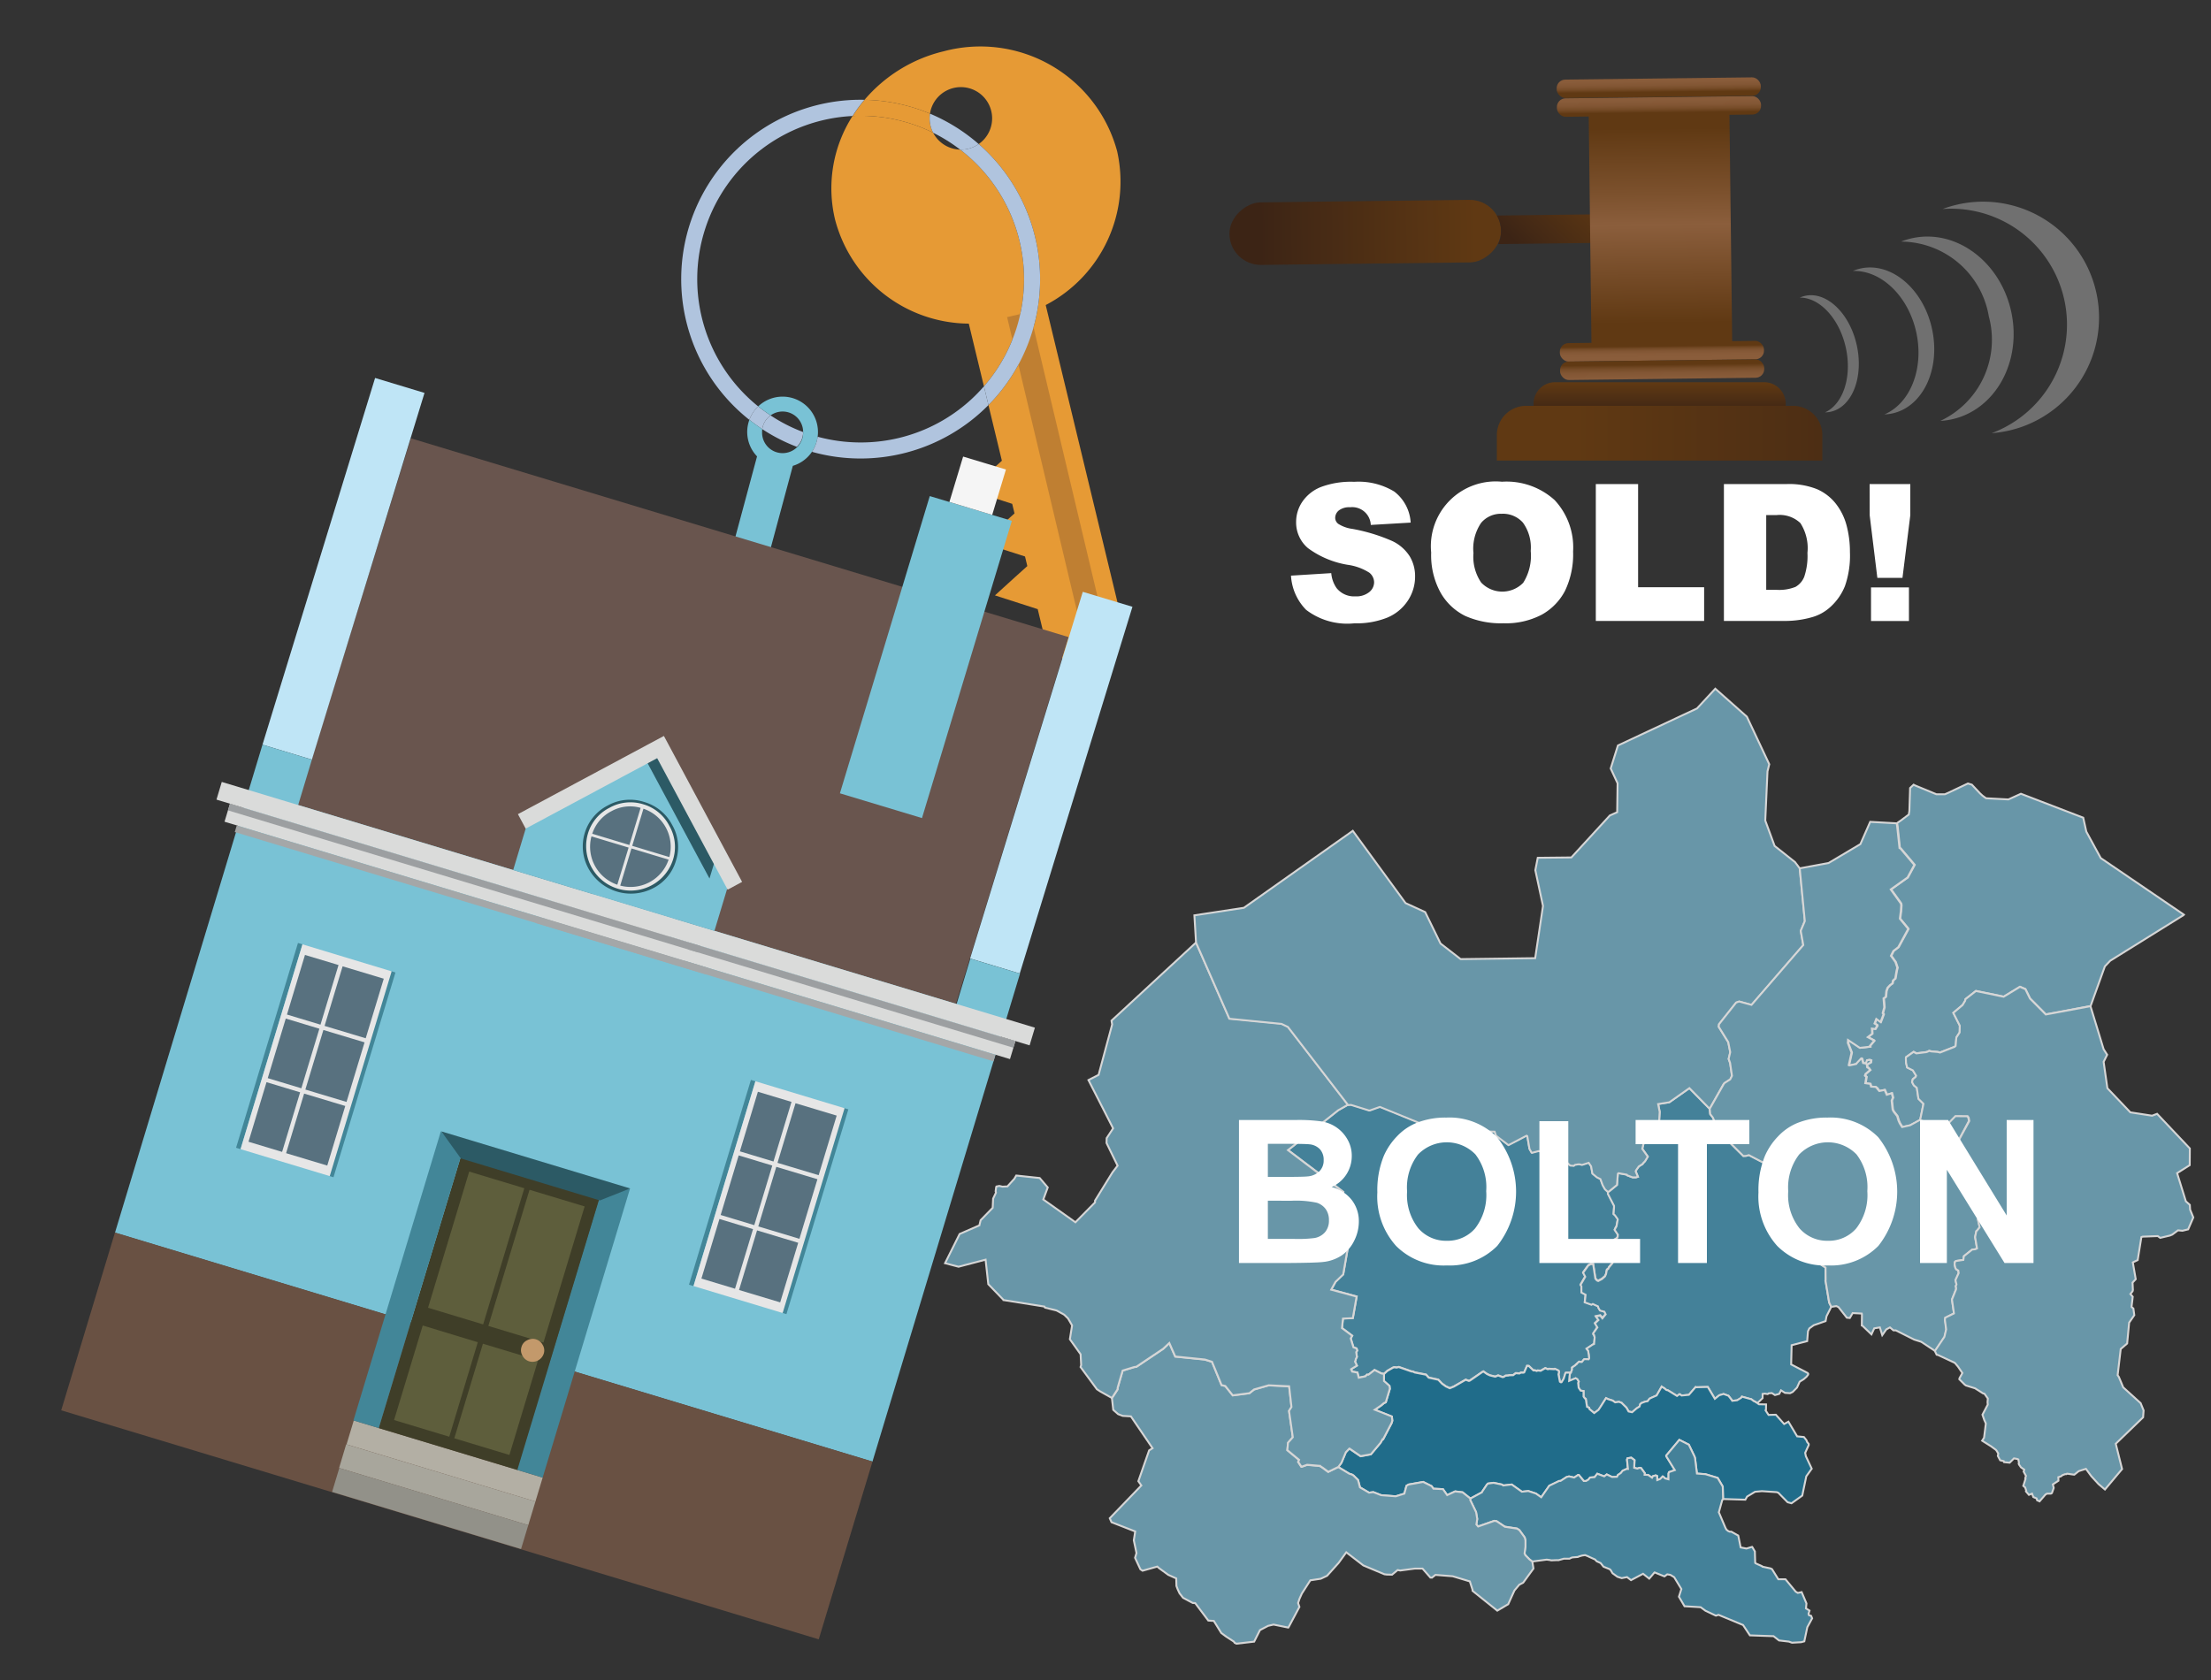 <svg xmlns="http://www.w3.org/2000/svg" xmlns:xlink="http://www.w3.org/1999/xlink" width="125" height="95" viewBox="0 0 125 95"><rect x="0" y="0" width="125" height="95" fill="#333333" stroke="none"/><defs><style>.cls-1{opacity:0.8;}.cls-2{fill:#76afc6;}.cls-2,.cls-3,.cls-4{stroke:#fff;stroke-miterlimit:10;stroke-width:0.108px;}.cls-3{fill:#4995b3;}.cls-4{fill:#1b7aa0;}.cls-5{isolation:isolate;}.cls-39,.cls-6{fill:#fff;}.cls-7{fill:#e69a35;}.cls-8{fill:#b0c4de;}.cls-9{fill:none;}.cls-10{fill:#79c2d5;}.cls-11{fill:#bf7f32;}.cls-12{fill:#69554e;}.cls-13{fill:#bfe5f6;}.cls-14{fill:#695143;}.cls-15{fill:#f5f5f5;}.cls-16{fill:#428698;}.cls-17{fill:#e6e6e6;}.cls-18{fill:#58717f;}.cls-19{fill:#b3afa4;}.cls-20{fill:#a8a69c;}.cls-21{fill:#929189;}.cls-22{fill:#3f3e28;}.cls-23{fill:#5e5e3c;}.cls-24{fill:#c3996b;}.cls-25{fill:#2c5a65;}.cls-26{fill:#dadbda;}.cls-27{fill:#a4a7a8;}.cls-28{fill:#9c9fa1;}.cls-29{fill:url(#linear-gradient);}.cls-30,.cls-36,.cls-37,.cls-39{fill-rule:evenodd;}.cls-30{fill:url(#linear-gradient-2);}.cls-31{fill:url(#linear-gradient-3);}.cls-32{fill:url(#linear-gradient-4);}.cls-33{fill:url(#linear-gradient-5);}.cls-34{fill:url(#linear-gradient-6);}.cls-35{fill:url(#linear-gradient-7);}.cls-36{fill:url(#linear-gradient-8);}.cls-37{fill:url(#linear-gradient-9);}.cls-38{opacity:0.3;}</style><linearGradient id="linear-gradient" x1="-1079.635" y1="-2791.605" x2="-1079.635" y2="-2779.381" gradientTransform="translate(1156.818 2798.457)" gradientUnits="userSpaceOnUse"><stop offset="0" stop-color="#603913"/><stop offset="0.791" stop-color="#442915"/><stop offset="1" stop-color="#3c2415"/></linearGradient><linearGradient id="linear-gradient-2" x1="-239.731" y1="404.521" x2="-239.731" y2="409.814" gradientTransform="translate(544.595 -110.999) rotate(44.312)" xlink:href="#linear-gradient"/><linearGradient id="linear-gradient-3" x1="-1333.965" y1="3018.807" x2="-1333.965" y2="3029.826" gradientTransform="translate(1225.137 -3011.536) scale(0.848 1)" gradientUnits="userSpaceOnUse"><stop offset="0" stop-color="#603913"/><stop offset="0.333" stop-color="#7c512d"/><stop offset="0.495" stop-color="#8b5e3c"/><stop offset="1" stop-color="#603913"/></linearGradient><linearGradient id="linear-gradient-4" x1="-1087.676" y1="-2605.257" x2="-1086.197" y2="-2605.257" gradientTransform="matrix(0, 1, -0.848, 0, -2115.584, 1092.576)" gradientUnits="userSpaceOnUse"><stop offset="0" stop-color="#8b5e3c"/><stop offset="0.513" stop-color="#895c3a"/><stop offset="0.712" stop-color="#825634"/><stop offset="0.856" stop-color="#764c28"/><stop offset="0.974" stop-color="#653d18"/><stop offset="1" stop-color="#603913"/></linearGradient><linearGradient id="linear-gradient-5" x1="-1088.599" y1="-2605.257" x2="-1087.367" y2="-2605.257" gradientTransform="matrix(0, 1, -0.848, 0, -2115.596, 1092.576)" xlink:href="#linear-gradient-4"/><linearGradient id="linear-gradient-6" x1="-1072.04" y1="-2605.257" x2="-1072.99" y2="-2605.257" gradientTransform="matrix(0, 1, -0.848, 0, -2115.418, 1092.575)" xlink:href="#linear-gradient-4"/><linearGradient id="linear-gradient-7" x1="-1070.451" y1="-2605.257" x2="-1071.943" y2="-2605.257" gradientTransform="matrix(0, 1, -0.848, 0, -2115.405, 1092.575)" xlink:href="#linear-gradient-4"/><linearGradient id="linear-gradient-8" x1="93.826" y1="23.419" x2="93.826" y2="21.643" gradientUnits="userSpaceOnUse"><stop offset="0" stop-color="#3c2415"/><stop offset="1" stop-color="#603913"/></linearGradient><linearGradient id="linear-gradient-9" x1="115.343" y1="24.494" x2="89.023" y2="24.494" xlink:href="#linear-gradient-8"/></defs><g id="Layer_1" data-name="Layer 1"><g id="districtpaths" class="cls-1"><path id="BL-00_districtpath" data-name="BL-00 districtpath" class="cls-2" d="M118.768,48.523l4.7,3.2-.022.025L119.3,54.329l-.3.317-.808,2.244-2.527.47-.893-.9-.263-.533-.306-.13-.921.56-1.569-.324-.591.463-.016.088-.148.246h0l-.521.439.365.722-.007.385-.187.286-.04.473-.035.028-.016.024-.83.326-.143-.035h-.007l-.346-.029-.122-.03-.046.027-.061.027-.071.021-.019,0-.523.067-.159-.085-.426.3-.01.043.009.272.064.268.322.161.185.3-.025.068-.166.136-.039.162.1.182.168.138.093.62.284.286-.188.918-.548.3-.45.1-.135-.211-.069-.153-.075-.254-.2-.257-.059-.112-.056-.509.07-.167-.065-.252-.279.09-.123-.277-.3.064-.11-.129,0-.023-.1-.079-.257-.017-.046-.158-.278-.038.059-.358-.081-.066.034-.1.257-.218-.084-.116-.075-.033-.027-.16.226-.124.013-.117-.08-.026-.147.022-.062.186-.158-.03-.065-.242-.02-.019h-.019l-.263.279v.011l-.02.025-.386.081-.038-.016.158-.7v-.014l-.21-.539.012-.169.667.445.583-.066-.01-.052.236-.284-.013-.018-.346-.186.247-.192-.016-.293.191.023.11-.183-.012-.04-.139-.086.1-.259.243.176.167-.438-.049-.066.09-.328-.042-.506.11-.074.01-.011.009-.044.027-.286.069-.186.143-.152.131-.092.033-.163.129-.114.07-.409,0-.007.048-.2-.106-.315-.234-.329-.02-.022.141-.284.036-.021.24-.187.557-1.025-.022-.041-.448-.544.057-.441.019-.33-.021-.091-.569-.792.949-.675.384-.712-.788-.933-.049-.019-.129-1.2-.028-.2.023-.031.166-.112.466-.35.034-.208.04-1.291.2-.189.075.04,1.21.5.485,0,.186-.081h0l1.111-.526.225.066.464.494.138.128.2.146,1.265.067.707-.321,3.523,1.354.174.787Z"/><path id="BL-01_districtpath" data-name="BL-01 districtpath" class="cls-3" d="M90.077,75.4l.007.059.039.038.034.131-.032.381-.018.009h-.03l-.377.248.1.14v.053l.034.143.015.194-.009.031-.022.038-.227-.008-.043.016-.108.139-.041.01-.12-.024-.134.12-.007.024-.043.014-.028.05-.034.016-.155.108,0,.128-.054.122V77.6l-.037.024-.246,0-.032.011-.1.323L88.388,78l-.1.164-.032.009-.064-.037-.08-.417.033-.145-.031-.07-.21-.1-.042.011-.3-.019-.027.016-.043,0-.128-.056-.261.15-.167-.018-.054.027-.1-.033-.091,0-.259-.248-.1-.006-.161.368-.063.017-.119-.006-.086.049-.209-.016-.146.112-.237.006-.025.014-.169.011-.094.064-.075.017-.249-.095-.166.068-.306-.074-.163-.078-.2-.142-.068.036-.692.477-.058.021-.183-.065-.667.385-.232.094-.226-.105-.213-.152-.21-.223-.544-.118-.151-.169-.633-.122-.118-.056-.043,0h-.021l-.725-.253-.133.031-.095-.019-.082.014-.336.191-.188.176-.149-.025-.385-.194-.343.265-.09,0-.08.09-.38.081-.074-.294-.3-.053-.058-.137.328-.2-.108-.233.045-.095-.006-.037.069-.127-.039-.273.058-.085-.037-.119-.179-.07-.154-.5.085-.151-.579-.435.06-.539.556-.024.216-1.22-1.437-.39.242-.443.434-.417.335-1.923-.786-.535.079-.841.251-.453.131-.908-3.131-2.371,2.836-2.252.558-.318.171-.006,1.008.313.056,0,.565-.2,3.533,1.441.138-.115,2.815.073.079.228.7.532.026-.009,1-.522.041.025.124.723.113.2.025.021.38-.1.273.061.134-.007.13-.046.2.142.07.161.033.175.15.155.271.1.1-.039.051-.033.169-.038.207.189.2.016.067-.056.184-.031.073,0,.141.031.379-.12.136.2.073.412.254.209.2.1.129.353.129.226.164.149,0,.112.347.674,0,.1-.026.372.078.065.143.2.017.038-.073.393-.046.071-.058.123.185.272-.013.122-.051.093-.14.079.061.327-.062.07-.033.117-.031.056-.029.15.04.055.011.029.048.253-.013.058-.067.06-.03.142-.2.241-.036.08-.081.056-.045.237-.06.132-.17.15-.213.112-.073-.032-.088-.1-.123-.814-.141-.008-.137.079-.293.406.121.228-.267.463.051.08v.348l.237.127-.049.428.379.137.076-.044.294.135.021.081.082.137.024.022.235.061.072.15-.185.228-.124-.155-.244.051.145.2-.2.188.14.227Z"/><path id="BL-02_districtpath" data-name="BL-02 districtpath" class="cls-3" d="M89.526,78.66l-.165-.021-.111-.163-.03-.273.035-.07L89.175,78l-.094-.059-.368.151.02-.264.019-.121.033-.076.037-.024v-.027l.054-.122,0-.128.155-.108.034-.016.028-.05.043-.014.007-.024.134-.12.12.024.041-.01.108-.139.043-.016.227.008.022-.038.009-.031-.015-.194-.034-.143V76.4l-.1-.14.377-.248h.03l.018-.009.032-.381-.034-.131-.039-.038-.007-.059.234-.331-.14-.227.2-.188-.145-.2.244-.051.124.155.185-.228-.072-.15-.235-.061-.024-.022-.082-.137-.021-.081-.294-.135-.076.044-.379-.137.049-.428-.237-.127v-.348l-.051-.08.267-.463L89.5,71.97l.293-.406.137-.079.141.008.123.814.088.1.073.032.213-.112.17-.15.06-.132.045-.237.081-.056.036-.08.2-.241.03-.142.067-.06.013-.058-.048-.253-.011-.029-.04-.055.029-.15.031-.056.033-.117.062-.07-.061-.327.14-.079.051-.093.013-.122-.185-.272.058-.123.046-.071.073-.393-.017-.038-.143-.2-.078-.065.026-.372,0-.1-.347-.674,0-.112.073-.037.441-.36.05-.634.041-.033.465.086.019.034.309.118.186,0,.113-.035h0l-.125-.3.021-.066.155-.218.216-.136.019-.039.117-.12.156-.259-.313-.442.162-.662.754-.282.07-1.146-.088-.441.632-.1,1.136-.8L96.66,62.7l.028.3.149.192.3.692.018.148.212.149,1.195,1.182.157-.008.153-.044.98.51.025.76-.16.467.026.115.317.091.636.4.033.168-.269.784.175.949-.048.106.027.2,1.173.869.267.057.183.243.971.645.007.711-.013.044.012.022.2,1.2.12.241-.27.537-.053.275-.671.234-.248.179-.077.16-.045.56-.879.231-.027,1.085.937.488.031.054-.01.039-.087.115-.162.141-.228.141-.152.335-.241.244-.149.072-.288-.02-.224-.143-.1.2-.242.068-.178-.113-.18.016-.054.041-.169-.024-.119.015v.239l-.289.277-.078-.035h0l-.054-.045-.065-.02-.145-.112h-.007l-.528-.147-.038.066-.229.14-.279.031-.013-.031-.2-.255-.277-.1L97.2,78.9l-.246.2-.4-.67-.673.017-.017-.011-.379.438-.413.04-.088-.067-.031-.009-.139.1-.5-.31-.037-.015-.055-.009-.041-.028-.082-.071-.124-.073-.029-.022-.284.5-.337.148-.042.026-.025.008-.106.145-.13.02-.219.082-.072.065-.034.131-.169.107-.252.217-.2-.043-.124-.219-.253-.248-.012-.018-.156-.061-.214.03-.144-.1-.26-.083-.112-.057-.3.476v0l-.127.19-.241.18-.27-.225-.019-.08-.118-.047-.073-.458-.038-.01-.014-.014-.072-.1Z"/><path id="BL-03_districtpath" data-name="BL-03 districtpath" class="cls-4" d="M100.867,80.525l.242-.133.494.83.382.038.142.178.038.1.092.117,0,.06-.2.439.038.191.332.706-.308.431-.228,1.091-.607.433-.219-.058-.529-.538-.086-.032-.839-.057-.388.035-.45.271-.1.177-1.259-.038-.017-.7-.288-.492-.691-.21-.482-.036-.108-.879-.029-.088-.321-.666-.537-.272-.742.889.014.043.482.779-.329.112-.031.076v.336l-.193-.052-.1-.093-.035-.02-.142.146L93.7,83.7l0,0-.014-.234-.076-.033-.158.046-.047.086-.222-.158-.2-.007.008-.095-.207-.285L92.7,83l-.138.047L92.392,83l.019-.43-.183-.141-.214.033-.028.078.055.529-.08,0-.223.1-.1.128-.168.114-.048.1-.277.011-.305-.144-.14.109-.395-.149-.151.194-.255.02-.023.027v0l-.076.095-.132.076h-.126l-.281-.344-.038,0L89,83.556l-.291-.066-.134.034-.345.223h-.077l-.561.271-.454.652-.3-.21-.431-.142-.363.039-.575-.409L84.986,84l-.066-.051-.475-.1-.32.043-.062.063-.268.4-.008.031-.657.354-.446-.355-.419-.05-.451.209-.236-.336-.542-.027-.1-.144L80.46,83.8l-.826.148-.119.071-.119.443-.487.151-.824-.063-.445-.173-.241.031-.509-.3-.11-.416-.258-.255-.091-.056-.14-.042-.631-.381.174-.235.249-.595.2-.21.005,0,.632.431.581-.107.542-.648.117-.207H78.2l.48-.921.037-.125-.025-.235-.965-.382.363-.246.149-.128.109-.05.228-.759,0,0-.019-.166-.311-.276,0-.4.188-.176.336-.191.082-.014.095.019.133-.031.725.253h.021l.043,0,.118.056.633.122.151.169.544.118.21.223.213.152.226.105.232-.094.667-.385.183.065.058-.021.692-.477.068-.036.2.142.163.078.306.074.166-.068.249.095.075-.017.094-.064.169-.011.025-.014.237-.006.146-.112.209.016.086-.049.119.006.063-.017.161-.368.1.006.259.248.091,0,.1.033.054-.027.167.018.261-.15.128.056.043,0,.027-.016.3.019L87.9,77.4l.21.1.031.07-.033.145.08.417.064.037.032-.009.1-.164.022-.038.1-.323.032-.011.246,0-.033.076-.019.121-.02.264.368-.151.094.059.08.138-.035.07.03.273.111.163.165.021,0,.314.072.1.014.014.038.01.073.458.118.047.019.08.27.225.241-.18.127-.19v0l.3-.476.112.057.26.083.144.1.214-.03.156.061.012.018.253.248.124.219.2.043.252-.217.169-.107.034-.131.072-.065.219-.082.13-.02.106-.145.025-.008.042-.026.337-.148.284-.5.029.022.124.073.082.071.041.028.055.009.037.015.5.31.139-.1.031.009.088.067.413-.04.379-.438.017.011.673-.017.4.67.246-.2.244-.073.277.1.2.255.013.031.279-.031.229-.14.038-.066.528.147h.007l.145.112.065.02.054.045h0l.078.035.014.023.079.051.4.007-.005.3-.025.034.17.261L100.4,80Z"/><path id="BL-04_districtpath" data-name="BL-04 districtpath" class="cls-3" d="M88.017,88.222l-.32.013-.061-.016-.191-.026-.823.107-.162-.128-.231-.236-.031-.067-.015-.027.051-.388V87.1l-.038-.161-.3-.415-.022-.017-.117-.075-.66-.1-.02,0-.473-.317L84.482,86l-.92.32-.1-.116.049-.309-.065-.386-.333-.691.013-.077.657-.354.008-.031.268-.4.062-.063.32-.043.475.1.066.051.482-.057.575.409.363-.039.431.142.3.21.454-.652.561-.271h.077l.345-.223.134-.034.291.066.224-.148.038,0,.281.344h.126l.132-.076.076-.095v0l.023-.027.255-.02.151-.194.395.149.14-.109.305.144.277-.011.048-.1.168-.114.1-.128.223-.1.08,0-.055-.529.028-.078.214-.033.183.141-.019.43.174.048L92.7,83l.078.015.207.285-.008.095.2.007.222.158.047-.086.158-.046.076.033.014.234,0,0,.163-.062.142-.146.035.02.1.093.193.052V83.32l.031-.076.329-.112-.482-.779L94.2,82.31l.742-.889.537.272.321.666.029.088.108.879.482.036.691.21.288.492.017.7-.049.064-.186.673-.007.011,0,0,.375.88.058.108.109.084.076.029.09,0,.356.2.018.007.015.01.005.009.133.664.328.063.312-.092.013,0,.151.255.019.648.022.025.37.164.012.024.465.1.083.042.355.572h.405l.578.7.118.071.219-.045.271.641-.028.28.2.122-.055.183.025.081.12.033.059.143-.272.5-.17.8-.176.049-.521.029-.175-.063-.559-.065-.308-.241-1.337-.046-.386-.584-1.388-.577-.15.047-.588-.279-.274-.2-.911-.054-.316-.539.138-.434-.407-.671-.214-.13-.177-.03-.158.117-.555-.226h-.006l-.3.352-.349-.275-.68.36-.226-.173-.3.06-.244-.078-.277-.2-.108-.185-.059-.047-.34-.136-.166-.208-.221-.1-.092-.1-.353-.159-.028-.017-.182-.073-.177.026-.174.053-.06.028-.3.023-.069.021-.1.051-.317,0-.312.086Z"/><path id="BL-05_districtpath" data-name="BL-05 districtpath" class="cls-2" d="M77.4,84.407l.241-.031.445.173.824.063.487-.151.119-.443.119-.071.826-.148.478.239.1.144.542.027.236.336.451-.209.419.05.446.355-.013.077.333.691.065.386-.049.309.1.116.92-.32.125.022.473.317.02,0,.66.1.117.075.022.017.3.415.038.161v.354l-.051.388.015.027.031.067.231.236.162.128.063.391-.582.8-.219.114-.273.323-.353.778-.618.366-1.4-1.122V89.9l-.151-.475-.972-.292-.974-.076-.2.158-.035-.007h-.05l-.443-.507-.447,0-.818.108-.144-.028-.316.264-.3-.007-.131-.017-1.192-.5-.964-.742-.434.6-.653.728-.355.167-.591.09-.478.745-.135.3-.079.239.075.219-.611,1.145-.019.024L72,91.866l-.306.072-.46.239-.33.654-1,.116-.1-.048-.051-.073-.422-.273-.284-.209-.422-.684-.313-.021-.741-.987-.138-.008-.547-.291-.2-.256-.106-.228-.07-.187-.011-.427-.449-.2-.532-.388-.087-.081-.835.235-.119-.078-.006-.007-.3-.645.081-.27L64.1,87.1l.079-.5-1.339-.523-.1-.223L64.526,84l-.169-.243.609-1.741.194-.123-1.224-1.8-.46-.027-.262-.1-.276-.243-.075-.664.317-.485.008-.1.281-.965.655-.2.12-.015,1.517-1.017.347-.326.336.763,1.672.17.405.127.541,1.319.21.049.422.53.94-.122.266-.21.826-.236,1.156.056.132,1.17-.138.222.214,1.49-.27.308-.04.42.66.552-.05.112.176.268.023.006.305-.108.731.062,0,.009.136.087.324.238.57-.276.631.381.14.042.091.056.258.255.11.416Z"/><path id="BL-06_districtpath" data-name="BL-06 districtpath" class="cls-2" d="M75.868,75.1l.579.435-.085.151.154.5.179.07.037.119-.058.085.039.273-.069.127.006.037-.045.095.108.233-.328.2.058.137.3.053.074.294.38-.081.08-.09.09,0,.343-.265.385.194.149.025,0,.4.311.276.019.166,0,0-.228.759-.109.05-.149.128-.363.246.965.382.025.235-.037.125-.48.921h-.032l-.117.207-.542.648-.581.107-.632-.431-.005,0-.2.21-.249.595-.174.235-.57.276-.324-.238L74.63,82.9l0-.009-.731-.062-.305.108-.023-.006-.176-.268.05-.112L72.78,82l.04-.42.27-.308-.214-1.49.138-.222-.132-1.17-1.156-.056-.826.236-.266.21-.94.122-.422-.53-.21-.049-.541-1.319-.405-.127-1.672-.17-.336-.763-.347.326-1.517,1.017-.12.015-.655.2-.281.965-.008.1-.317.485-.674-.378-.176-.117-.923-1.255.034-.11-.031-.612-.607-.849.125-.781-.228-.394-.205-.2-.033-.024-.41-.227-.655-.161-.031-.06-2.313-.368v-.007l-.862-.892-.153-1.386-1.528.4-.763-.2.824-1.652,1.118-.489,0-.009.069-.281.681-.7.025-.522.161-.336-.019-.081.03-.23.016-.037.163-.033.176.041.283-.014.361-.4.014-.007.122-.208,1.326.141.455.533-.252.681L60.8,69.117l1.108-1.124,0-.1.987-1.6.289-.377-.625-1.281.006-.275.365-.554-1.394-2.732.573-.292.767-2.85-.036-.215,4.779-4.42L69.5,57.589l2.945.29.364.173,3.4,4.416-.558.318-2.836,2.252,3.131,2.371-.131.908-.251.453-.079.841.786.535-.335,1.923-.434.417-.242.443,1.437.39-.216,1.22-.556.024Z"/><path id="BL-07_districtpath" data-name="BL-07 districtpath" class="cls-2" d="M97.457,61.286l-.8,1.415-1.146-1.169-1.136.8-.632.1.088.441-.07,1.146-.754.282-.162.662.313.442-.156.259-.117.12-.019.039-.216.136-.155.218-.021.066.125.3h0l-.113.035-.186,0-.309-.118-.019-.034-.465-.086-.041.033-.05.634-.441.36-.073.037-.164-.149-.129-.226-.129-.353-.2-.1-.254-.209-.073-.412-.136-.2-.379.12L89.3,65.84l-.073,0-.184.031-.067.056-.2-.016-.207-.189-.169.038-.051.033-.1.039-.271-.1-.15-.155-.033-.175-.07-.161-.2-.142-.13.046-.134.007-.273-.061-.38.1-.025-.021-.113-.2-.124-.723-.041-.025-1,.522-.026.009-.7-.532-.079-.228-2.815-.073-.138.115-3.533-1.441-.565.2-.056,0-1.008-.313-.171.006-3.4-4.416-.364-.173-2.945-.29L67.618,53.3l-.093-1.54,2.8-.426,6.156-4.353,2.984,4.088,1.108.507.867,1.777,1.138.883,4.214-.054.442-2.954L86.8,49.206l.138-.7,1.9-.02,2.177-2.374.413-.183.022-1.637-.389-.837.409-1.3,4.47-2.093,1.036-1.118,1.785,1.583,1.265,2.69-.1.4L99.8,46.4l.529,1.436,1.151.911.271.36.288,2.982-.231.552.144.806-2.926,3.381-.7-.191-.169.061-.969,1.223-.018.142.54.872.112.569-.09.38.082.225.107.732-.1.2-.312.2Z"/><path id="BL-08_districtpath" data-name="BL-08 districtpath" class="cls-2" d="M111.733,69.621l-.068.332.11.643-.106.049-.168.016-.471.374-.028.21-.419.062-.066.062-.009.146.046.195.052.071.108.064.023.145-.183.4.059.24v.006l-.044.095.022.093,0,.077-.234.585.112.777,0,.01-.483.244-.016.126.072.534-.1.421-.537.8-.791-.523-.4-.126,0,0-1.032-.519-.133,0-.2-.168-.208.113-.226.325-.137-.438-.316.052-.159.342-.53-.508-.014,0,.006-.624-.01-.045-.514-.027-.161.278-.17-.018-.472-.6-.122-.056-.283.045-.12-.241-.2-1.2-.012-.022.013-.044-.007-.711-.971-.645-.183-.243-.267-.057-1.173-.869-.027-.2.048-.106-.175-.949.269-.784-.033-.168-.636-.4-.317-.091-.026-.115.16-.467-.025-.76-.98-.51-.153.044-.157.008L97.364,64.18l-.212-.149-.018-.148-.3-.692L96.688,63l-.028-.3.8-1.415.046-.049.312-.2.1-.2-.107-.732-.082-.225.09-.38-.112-.569-.54-.872.018-.142.969-1.223.169-.061.7.191,2.926-3.381-.144-.806.231-.552-.288-2.982,1.63-.3,1.8-1.069.554-1.259,1.5.083.028.2.129,1.2.049.019.788.933-.384.712-.949.675.569.792.021.091-.019.33-.057.441.448.544.022.041-.557,1.025-.24.187-.036.021-.141.284.02.022.234.329.106.315-.048.2,0,.007-.07.409-.129.114-.033.163-.131.092-.143.152-.069.186-.027.286-.009.044-.01.011-.11.074.042.506-.09.328.049.066-.167.438-.243-.176-.1.259.139.086.012.04-.11.183-.191-.023.016.293-.247.192.346.186.013.018-.236.284.01.052-.583.066-.667-.445-.012.169.21.539v.014l-.158.7.038.016.386-.081.02-.025v-.011l.263-.279h.019l.02.019.065.242.158.03.062-.186.147-.022.08.026-.013.117-.226.124.027.16.075.033.084.116-.257.218-.034.1.081.066-.059.358.278.038.046.158.257.017.1.079,0,.023.11.129.3-.064.123.277.279-.09.065.252-.07.167.056.509.059.112.2.257.075.254.069.153.135.211.45-.1.548-.3,1.309.481.69-.709.684.006.051.067.011.018.039.187L110.458,65l.158.186.041.041.023.294,1.063.6.063.081.012.345-.027.222.237.356.046.38.076.157-.028.077.05.468-.074.289,0,0-.275.451.1.451-.144.179Z"/><path id="BL-09_districtpath" data-name="BL-09 districtpath" class="cls-2" d="M110.467,74.272l0-.01-.112-.777.234-.585,0-.077-.022-.093.044-.095v-.006l-.059-.24.183-.4-.023-.145-.108-.064-.052-.071-.046-.195.009-.146.066-.062.419-.062.028-.21.471-.374.168-.016.106-.049-.11-.643.068-.332.046-.039.144-.179-.1-.451.275-.451,0,0,.074-.289-.05-.468.028-.077-.076-.157-.046-.38-.237-.356.027-.222-.012-.345-.063-.081-1.063-.6-.023-.294-.041-.041L110.458,65l.877-1.612L111.3,63.2l-.011-.018-.051-.067-.684-.006-.69.709-1.309-.481.188-.918-.284-.286-.093-.62-.168-.138-.1-.182.039-.162.166-.136.025-.068-.185-.3-.322-.161-.064-.268-.009-.272.01-.043.426-.3.159.085.523-.067.019,0,.071-.021.061-.027.046-.027.122.03.346.029h.007l.143.035.83-.326.016-.024.035-.028.04-.473.187-.286.007-.385-.365-.722.521-.439h0l.148-.246.016-.088.591-.463,1.569.324.921-.56.306.13.263.533.893.9,2.527-.47.743,2.435.2.312-.2.4.213,1.493L120.44,62.9l1.229.19.284-.106,1.851,1.959-.007.945-.713.451.495,1.593.224.2.017.271.18.441-.291.673-.32.079-.256-.023-.319.238-.134.056-.55.131-.138-.1-.862.032-.065.025-.21,1.3-.275.13.165.95-.18.193.02.42-.018.069-.123.156.132.154-.064.537v.048l.1.078.052.379-.291.423-.113,1.18-.363.31-.175,1.482.07.1.245.587.986.894.168.412-.029.39-1.546,1.494.358,1.432-.969,1.155-.365-.309-.41-.448-.3-.411-.408.13-.25.2-.011,0-.4-.058-.037.029-.073,0-.141.052-.1.075-.14.043.006.2-.317.209.05.2-.1.285-.007.009-.055.029-.219,0-.028.014h0l-.066.045-.327.378-.137-.062-.03-.105-.184-.077-.074-.195-.176.07-.168-.195.015-.044-.058-.178-.107-.091.128-.4-.018-.026.041-.14-.132-.243.035-.106-.19-.138-.052-.08-.022-.023-.048-.087.011-.076-.032-.173-.063-.029-.183-.033-.246.244-.314-.031-.022-.057-.2-.049-.131-.245.024-.139-.1-.164-.038-.045-.273-.2-.5-.313.108-.171.1-.794-.01-.036-.081-.177-.1-.293.3-.571-.013-.135.017-.21-.188-.267-.088-.026-.448-.284,0,0-.514-.16-.073-.052-.3-.3.009-.059.163-.293-.247-.363-.163-.192-.02-.021-.945-.442-.079-.016h0l-.1-.212.537-.8.1-.421-.072-.534.016-.126Z"/></g><g id="EN-ENFIELD_towntext" data-name="EN-ENFIELD towntext" class="cls-5"><path class="cls-6" d="M70.046,63.333h3.233a9.211,9.211,0,0,1,1.431.081,2.044,2.044,0,0,1,1.465,1.009,1.838,1.838,0,0,1,.248.946,1.911,1.911,0,0,1-1.136,1.754,2.125,2.125,0,0,1,1.136.734,1.947,1.947,0,0,1,.4,1.219,2.4,2.4,0,0,1-.257,1.073,2.158,2.158,0,0,1-.7.833,2.324,2.324,0,0,1-1.1.383q-.406.045-1.969.055H70.046Zm1.633,1.347v1.87H72.75q.954,0,1.186-.028a1.074,1.074,0,0,0,.659-.29.856.856,0,0,0,.239-.631.883.883,0,0,0-.207-.61.933.933,0,0,0-.614-.284q-.243-.027-1.4-.027Zm0,3.216v2.162h1.512a7.249,7.249,0,0,0,1.12-.05,1.019,1.019,0,0,0,.593-.322A1,1,0,0,0,75.132,69a1.059,1.059,0,0,0-.175-.618,1.007,1.007,0,0,0-.511-.37A5.572,5.572,0,0,0,73,67.9Z"/><path class="cls-6" d="M77.869,67.427a5.149,5.149,0,0,1,.369-2.074,3.767,3.767,0,0,1,.753-1.109,3.149,3.149,0,0,1,1.046-.728,4.421,4.421,0,0,1,1.743-.32,3.792,3.792,0,0,1,2.859,1.109,4.955,4.955,0,0,1,.009,6.147A3.77,3.77,0,0,1,81.8,71.558a3.808,3.808,0,0,1-2.868-1.1A4.175,4.175,0,0,1,77.869,67.427Zm1.682-.055a3.031,3.031,0,0,0,.634,2.082,2.069,2.069,0,0,0,1.611.709,2.048,2.048,0,0,0,1.6-.7,3.084,3.084,0,0,0,.627-2.109,3.045,3.045,0,0,0-.61-2.075,2.258,2.258,0,0,0-3.247.009A3.053,3.053,0,0,0,79.551,67.372Z"/><path class="cls-6" d="M87.031,71.42V63.4h1.633v6.658h4.059V71.42Z"/><path class="cls-6" d="M94.87,71.42V64.7h-2.4V63.333H98.9V64.7H96.5V71.42Z"/><path class="cls-6" d="M99.416,67.427a5.149,5.149,0,0,1,.369-2.074,3.767,3.767,0,0,1,.753-1.109,3.156,3.156,0,0,1,1.045-.728,4.423,4.423,0,0,1,1.744-.32,3.792,3.792,0,0,1,2.859,1.109,4.955,4.955,0,0,1,.009,6.147,3.77,3.77,0,0,1-2.847,1.106,3.808,3.808,0,0,1-2.868-1.1A4.175,4.175,0,0,1,99.416,67.427Zm1.682-.055a3.031,3.031,0,0,0,.634,2.082,2.069,2.069,0,0,0,1.611.709,2.048,2.048,0,0,0,1.6-.7,3.084,3.084,0,0,0,.627-2.109,3.04,3.04,0,0,0-.611-2.075,2.257,2.257,0,0,0-3.246.009A3.053,3.053,0,0,0,101.1,67.372Z"/><path class="cls-6" d="M108.55,71.42V63.333h1.588l3.311,5.4v-5.4h1.516V71.42h-1.638l-3.26-5.273V71.42Z"/></g></g><g id="house_hammer" data-name="house+hammer"><path class="cls-7" d="M52.756,7.505a1.761,1.761,0,0,1-.178-1.079,10.1,10.1,0,0,0-3.7-.782,8.268,8.268,0,0,0-.671.916c.151-.007.3-.011.457-.011A9.2,9.2,0,0,1,52.756,7.505Z"/><path class="cls-8" d="M48.66,5.641a10.143,10.143,0,0,0-6.295,18.1,2,2,0,0,1,.5-.76A9.236,9.236,0,0,1,48.2,6.56a8.268,8.268,0,0,1,.671-.916C48.8,5.642,48.731,5.641,48.66,5.641Z"/><path class="cls-7" d="M59.12,17.25a7.872,7.872,0,0,0,4.039-8.694,8.009,8.009,0,0,0-9.8-5.657,8.446,8.446,0,0,0-4.482,2.745,10.1,10.1,0,0,1,3.7.782,1.767,1.767,0,1,1,2.754,1.719,10.142,10.142,0,0,1,.551,14.76l.76,3.149-.7.63-1.136,1.028,1.459.469.96.309.131.542-.7.63L55.531,30.69l1.459.469.96.309.13.542-.7.63L56.25,33.668l1.458.469.96.309.488,2.021L62.044,38.9l1.461-3.483Z"/><path class="cls-7" d="M54.285,8.46a1.77,1.77,0,0,1-1.529-.955,9.2,9.2,0,0,0-4.1-.956c-.153,0-.306,0-.457.011a7.581,7.581,0,0,0-.991,5.845A7.87,7.87,0,0,0,54.771,18.3l.856,3.547A9.235,9.235,0,0,0,54.285,8.46Z"/><path class="cls-9" d="M44.243,23.27a1.153,1.153,0,0,0-.678.219,9.185,9.185,0,0,0,1.839.94A1.161,1.161,0,0,0,44.243,23.27Z"/><path class="cls-9" d="M46.244,24.43a1.948,1.948,0,0,1-.018.266,9.243,9.243,0,1,0-3.359-1.718,2,2,0,0,1,3.377,1.452Z"/><path class="cls-8" d="M43.094,24.266a10.136,10.136,0,0,0,1.954,1,1.156,1.156,0,0,0,.356-.835h0a9.185,9.185,0,0,1-1.839-.94A1.16,1.16,0,0,0,43.094,24.266Z"/><path class="cls-8" d="M43.565,23.489q-.361-.24-.7-.511a2,2,0,0,0-.5.76c.235.187.478.362.729.528A1.16,1.16,0,0,1,43.565,23.489Z"/><path class="cls-10" d="M44.243,22.429a2,2,0,0,0-1.376.549q.336.271.7.511a1.161,1.161,0,0,1,1.839.94h0a1.161,1.161,0,1,1-2.321,0,1.255,1.255,0,0,1,.011-.164c-.251-.166-.494-.341-.729-.528a1.993,1.993,0,0,0,.433,2.07l-1.553,5.767,2.022.541,1.554-5.773A1.988,1.988,0,0,0,46.226,24.7a1.948,1.948,0,0,0,.018-.266A2,2,0,0,0,44.243,22.429Z"/><path class="cls-11" d="M61.932,35.3l-.358.085A.477.477,0,0,1,61,35.032l-4.063-17.1,1.286-.3,4.063,17.1A.478.478,0,0,1,61.932,35.3Z"/><path class="cls-9" d="M56.043,6.278a1.767,1.767,0,0,0-3.465.148,10.152,10.152,0,0,1,2.754,1.719A1.766,1.766,0,0,0,56.043,6.278Z"/><path class="cls-9" d="M54.285,8.46a9.221,9.221,0,0,0-1.529-.955A1.77,1.77,0,0,0,54.285,8.46Z"/><path class="cls-8" d="M52.607,7.107a1.738,1.738,0,0,0,.149.4,9.221,9.221,0,0,1,1.529.955,1.764,1.764,0,0,0,1.047-.315,10.152,10.152,0,0,0-2.754-1.719A1.746,1.746,0,0,0,52.607,7.107Z"/><path class="cls-8" d="M48.66,25.02a9.259,9.259,0,0,1-2.434-.324,1.992,1.992,0,0,1-.323.853,10.16,10.16,0,0,0,9.98-2.644l-.256-1.059A9.212,9.212,0,0,1,48.66,25.02Z"/><path class="cls-8" d="M55.332,8.145a1.764,1.764,0,0,1-1.047.315,9.235,9.235,0,0,1,1.342,13.386l.256,1.059a10.142,10.142,0,0,0-.551-14.76Z"/><g id="Symbol_9_0_Layer2_0_MEMBER_8_MEMBER_0_FILL" data-name="Symbol 9 0 Layer2 0 MEMBER 8 MEMBER 0 FILL"><path class="cls-12" d="M23.228,24.785,16.817,45.51,54.043,56.763l6.37-20.737Z"/></g><g id="Symbol_9_0_Layer2_0_MEMBER_8_MEMBER_1_FILL" data-name="Symbol 9 0 Layer2 0 MEMBER 8 MEMBER 1 FILL"><path class="cls-13" d="M24,22.218l-2.794-.845L14.839,42.11l2.794.845Z"/></g><g id="Symbol_9_0_Layer2_0_MEMBER_8_MEMBER_2_FILL" data-name="Symbol 9 0 Layer2 0 MEMBER 8 MEMBER 2 FILL"><path class="cls-13" d="M61.216,33.466,54.845,54.2l2.808.849,6.371-20.737Z"/></g><g id="Symbol_9_0_Layer2_0_MEMBER_8_MEMBER_3_FILL" data-name="Symbol 9 0 Layer2 0 MEMBER 8 MEMBER 3 FILL"><path class="cls-10" d="M57.667,55.056l-2.808-.849-.776,2.568L16.857,45.522l.776-2.567-2.794-.845L6.5,69.708,49.324,82.654Z"/></g><g id="Symbol_9_0_Layer2_0_MEMBER_8_MEMBER_4_FILL" data-name="Symbol 9 0 Layer2 0 MEMBER 8 MEMBER 4 FILL"><path class="cls-14" d="M6.5,69.695,3.461,79.75,46.288,92.7l3.04-10.055Z"/></g><g id="Symbol_9_0_Layer2_0_MEMBER_8_MEMBER_5_FILL" data-name="Symbol 9 0 Layer2 0 MEMBER 8 MEMBER 5 FILL"><path class="cls-10" d="M52.125,46.26l5.08-16.808-4.64-1.4-5.08,16.808Z"/></g><g id="Symbol_9_0_Layer2_0_MEMBER_8_MEMBER_6_FILL" data-name="Symbol 9 0 Layer2 0 MEMBER 8 MEMBER 6 FILL"><path class="cls-15" d="M56.872,26.549l-2.421-.731-.776,2.567,2.42.732Z"/></g><g id="Symbol_9_0_Layer2_0_MEMBER_8_MEMBER_7_MEMBER_0_FILL" data-name="Symbol 9 0 Layer2 0 MEMBER 8 MEMBER 7 MEMBER 0 FILL"><path class="cls-16" d="M47.962,62.732l-.254-.077-3.5,11.58.254.076Z"/></g><g id="Symbol_9_0_Layer2_0_MEMBER_8_MEMBER_7_MEMBER_1_FILL" data-name="Symbol 9 0 Layer2 0 MEMBER 8 MEMBER 7 MEMBER 1 FILL"><path class="cls-16" d="M42.707,61.143l-.254-.076-3.5,11.579.254.077Z"/></g><g id="Symbol_9_0_Layer2_0_MEMBER_8_MEMBER_7_MEMBER_2_FILL" data-name="Symbol 9 0 Layer2 0 MEMBER 8 MEMBER 7 MEMBER 2 FILL"><path class="cls-17" d="M42.707,61.143l-3.5,11.58,5.041,1.524,3.5-11.58Z"/></g><g id="Symbol_9_0_Layer2_0_MEMBER_8_MEMBER_7_MEMBER_3_FILL" data-name="Symbol 9 0 Layer2 0 MEMBER 8 MEMBER 7 MEMBER 3 FILL"><path class="cls-18" d="M42.8,69.577l-1.018,3.369,2.326.7,1.019-3.37-2.327-.7m3.483-3.121,1.019-3.37-2.327-.7-1.019,3.37,2.327.7m-.069.227-2.326-.7-1.019,3.369,2.327.7,1.018-3.37m-4.452-1.346-1.019,3.37,1.9.574,1.018-3.37-1.9-.574m-1.088,3.6L39.655,72.3l1.9.574,1.018-3.37-1.9-.574m2.175-7.194-1.019,3.37,1.9.574,1.019-3.37Z"/></g><g id="Symbol_9_0_Layer2_0_MEMBER_8_MEMBER_8_MEMBER_0_FILL" data-name="Symbol 9 0 Layer2 0 MEMBER 8 MEMBER 8 MEMBER 0 FILL"><path class="cls-16" d="M22.357,54.992l-.254-.077L18.6,66.494l.254.077Z"/></g><g id="Symbol_9_0_Layer2_0_MEMBER_8_MEMBER_8_MEMBER_1_FILL" data-name="Symbol 9 0 Layer2 0 MEMBER 8 MEMBER 8 MEMBER 1 FILL"><path class="cls-16" d="M17.1,53.4l-.254-.077-3.5,11.58.254.076Z"/></g><g id="Symbol_9_0_Layer2_0_MEMBER_8_MEMBER_8_MEMBER_2_FILL" data-name="Symbol 9 0 Layer2 0 MEMBER 8 MEMBER 8 MEMBER 2 FILL"><path class="cls-17" d="M18.642,66.506l3.5-11.579L17.1,53.4,13.6,64.982Z"/></g><g id="Symbol_9_0_Layer2_0_MEMBER_8_MEMBER_8_MEMBER_3_FILL" data-name="Symbol 9 0 Layer2 0 MEMBER 8 MEMBER 8 MEMBER 3 FILL"><path class="cls-18" d="M15.068,61.194l-1.019,3.369,1.9.574,1.018-3.369-1.9-.574M19.52,62.54l-2.326-.7-1.019,3.37,2.327.7L19.52,62.54m-1.4-4.6,1.019-3.37L17.242,54l-1.018,3.37,1.9.574m-.068.227-1.9-.574-1.019,3.369,1.9.574,1.019-3.369m2.554.772-2.327-.7-1.019,3.369,2.327.7,1.019-3.369m1.087-3.6-2.327-.7L18.35,58.012l2.326.7Z"/></g><g id="Symbol_9_0_Layer2_0_MEMBER_8_MEMBER_9_FILL" data-name="Symbol 9 0 Layer2 0 MEMBER 8 MEMBER 9 FILL"><path class="cls-19" d="M30.271,84.906l.408-1.35L20,80.326l-.408,1.351Z"/></g><g id="Symbol_9_0_Layer2_0_MEMBER_8_MEMBER_10_FILL" data-name="Symbol 9 0 Layer2 0 MEMBER 8 MEMBER 10 FILL"><path class="cls-20" d="M29.866,86.243l.405-1.337-10.7-3.233-.4,1.337Z"/></g><g id="Symbol_9_0_Layer2_0_MEMBER_8_MEMBER_11_FILL" data-name="Symbol 9 0 Layer2 0 MEMBER 8 MEMBER 11 FILL"><path class="cls-21" d="M29.458,87.594l.408-1.351L19.183,83.014l-.408,1.35Z"/></g><g id="Symbol_9_0_Layer2_0_MEMBER_8_MEMBER_12_MEMBER_0_FILL" data-name="Symbol 9 0 Layer2 0 MEMBER 8 MEMBER 12 MEMBER 0 FILL"><path class="cls-22" d="M34.008,67.474,26.146,65.1,21.413,80.755l7.862,2.376Z"/></g><g id="Symbol_9_0_Layer2_0_MEMBER_8_MEMBER_12_MEMBER_1_MEMBER_0_FILL" data-name="Symbol 9 0 Layer2 0 MEMBER 8 MEMBER 12 MEMBER 1 MEMBER 0 FILL"><path class="cls-23" d="M27.315,74.892l2.328-7.7-3.116-.941L24.2,73.95Z"/></g><g id="Symbol_9_0_Layer2_0_MEMBER_8_MEMBER_12_MEMBER_1_MEMBER_1_FILL" data-name="Symbol 9 0 Layer2 0 MEMBER 8 MEMBER 12 MEMBER 1 MEMBER 1 FILL"><path class="cls-23" d="M29.937,67.279l-2.328,7.7,3.115.942,2.329-7.7Z"/></g><g id="Symbol_9_0_Layer2_0_MEMBER_8_MEMBER_12_MEMBER_2_MEMBER_0_FILL" data-name="Symbol 9 0 Layer2 0 MEMBER 8 MEMBER 12 MEMBER 2 MEMBER 0 FILL"><path class="cls-23" d="M25.4,81.243,27.012,75.9,23.9,74.953,22.279,80.3Z"/></g><g id="Symbol_9_0_Layer2_0_MEMBER_8_MEMBER_12_MEMBER_2_MEMBER_1_FILL" data-name="Symbol 9 0 Layer2 0 MEMBER 8 MEMBER 12 MEMBER 2 MEMBER 1 FILL"><path class="cls-23" d="M28.8,82.274l1.617-5.348-3.115-.942-1.617,5.348Z"/></g><g id="Symbol_9_0_Layer2_0_MEMBER_8_MEMBER_13_FILL" data-name="Symbol 9 0 Layer2 0 MEMBER 8 MEMBER 13 FILL"><path class="cls-24" d="M30.742,76.541a.585.585,0,0,0-.058-.484.641.641,0,0,0-.883-.267.587.587,0,0,0-.316.371.6.6,0,0,0,.054.5.63.63,0,0,0,.384.32.667.667,0,0,0,.819-.438Z"/></g><g id="Symbol_9_0_Layer2_0_MEMBER_8_MEMBER_14_FILL" data-name="Symbol 9 0 Layer2 0 MEMBER 8 MEMBER 14 FILL"><path class="cls-16" d="M26.146,65.1l-1.221-1.128L19.982,80.322l1.431.433Z"/></g><g id="Symbol_9_0_Layer2_0_MEMBER_8_MEMBER_15_FILL" data-name="Symbol 9 0 Layer2 0 MEMBER 8 MEMBER 15 FILL"><path class="cls-16" d="M35.622,67.2l-1.641.263L29.248,83.123l1.431.433Z"/></g><g id="Symbol_9_0_Layer2_0_MEMBER_8_MEMBER_16_FILL" data-name="Symbol 9 0 Layer2 0 MEMBER 8 MEMBER 16 FILL"><path class="cls-25" d="M24.952,63.977l1.1,1.529,7.863,2.377,1.708-.68Z"/></g><g id="Symbol_9_0_Layer2_0_MEMBER_8_MEMBER_17_MEMBER_0_FILL" data-name="Symbol 9 0 Layer2 0 MEMBER 8 MEMBER 17 MEMBER 0 FILL"><path class="cls-26" d="M31.169,50.943l-.307,1.016L57.1,59.889l.307-1.016Z"/></g><g id="Symbol_9_0_Layer2_0_MEMBER_8_MEMBER_17_MEMBER_1_FILL" data-name="Symbol 9 0 Layer2 0 MEMBER 8 MEMBER 17 MEMBER 1 FILL"><path class="cls-26" d="M33.545,50.566l-.3,1,24.964,7.546.3-1Z"/></g><g id="Symbol_9_0_Layer2_0_MEMBER_8_MEMBER_17_MEMBER_2_FILL" data-name="Symbol 9 0 Layer2 0 MEMBER 8 MEMBER 17 MEMBER 2 FILL"><path class="cls-27" d="M30.394,51.817l-.113.375,25.886,7.825.113-.374Z"/></g><g id="Symbol_9_0_Layer2_0_MEMBER_8_MEMBER_17_MEMBER_3_FILL" data-name="Symbol 9 0 Layer2 0 MEMBER 8 MEMBER 17 MEMBER 3 FILL"><path class="cls-28" d="M31.45,51.028l-.114.374L57.29,59.247l.113-.374Z"/></g><g id="Symbol_9_0_Layer2_0_MEMBER_8_MEMBER_17_MEMBER_4_FILL" data-name="Symbol 9 0 Layer2 0 MEMBER 8 MEMBER 17 MEMBER 4 FILL"><path class="cls-26" d="M38.7,54.327,39,53.311,13,45.45l-.307,1.016Z"/></g><g id="Symbol_9_0_Layer2_0_MEMBER_8_MEMBER_17_MEMBER_5_FILL" data-name="Symbol 9 0 Layer2 0 MEMBER 8 MEMBER 17 MEMBER 5 FILL"><path class="cls-26" d="M37.788,52.943l.3-1L12.538,44.216l-.3,1Z"/></g><g id="Symbol_9_0_Layer2_0_MEMBER_8_MEMBER_17_MEMBER_6_FILL" data-name="Symbol 9 0 Layer2 0 MEMBER 8 MEMBER 17 MEMBER 6 FILL"><path class="cls-27" d="M39.908,55.1l.113-.374L13.386,46.676l-.114.374Z"/></g><g id="Symbol_9_0_Layer2_0_MEMBER_8_MEMBER_17_MEMBER_7_FILL" data-name="Symbol 9 0 Layer2 0 MEMBER 8 MEMBER 17 MEMBER 7 FILL"><path class="cls-28" d="M39.466,53.859l.113-.374L13,45.45l-.113.374Z"/></g><g id="Symbol_9_0_Layer2_0_MEMBER_8_MEMBER_18_FILL" data-name="Symbol 9 0 Layer2 0 MEMBER 8 MEMBER 18 FILL"><path class="cls-10" d="M37.445,41.91l-7.56,4.4L29.012,49.2l11.379,3.44.873-2.888Z"/></g><g id="Symbol_9_0_Layer2_0_MEMBER_8_MEMBER_19_FILL" data-name="Symbol 9 0 Layer2 0 MEMBER 8 MEMBER 19 FILL"><path class="cls-25" d="M37.261,42.277l-.749.693,3.6,6.708.4-1.323Z"/></g><g id="Symbol_9_0_Layer2_0_MEMBER_8_MEMBER_20_FILL" data-name="Symbol 9 0 Layer2 0 MEMBER 8 MEMBER 20 FILL"><path class="cls-26" d="M29.719,46.856l7.435-3.983,3.984,7.435.818-.439-4.422-8.253-8.253,4.422Z"/></g><g id="Symbol_9_0_Layer2_0_MEMBER_8_MEMBER_21_MEMBER_0_FILL" data-name="Symbol 9 0 Layer2 0 MEMBER 8 MEMBER 21 MEMBER 0 FILL"><path class="cls-25" d="M36.407,45.346a2.59,2.59,0,0,0-2.045.2,2.6,2.6,0,0,0-1.083,3.584,2.732,2.732,0,0,0,3.637,1.1,2.529,2.529,0,0,0,1.3-1.561A2.5,2.5,0,0,0,38,46.645,2.588,2.588,0,0,0,36.407,45.346Z"/></g><g id="Symbol_9_0_Layer2_0_MEMBER_8_MEMBER_21_MEMBER_1_FILL" data-name="Symbol 9 0 Layer2 0 MEMBER 8 MEMBER 21 MEMBER 1 FILL"><path class="cls-17" d="M36.366,45.48a2.424,2.424,0,0,0-1.912.2,2.391,2.391,0,0,0-1.222,1.484,2.515,2.515,0,0,0,4.814,1.455,2.388,2.388,0,0,0-.2-1.912A2.417,2.417,0,0,0,36.366,45.48Z"/></g><g id="Symbol_9_0_Layer2_0_MEMBER_8_MEMBER_21_MEMBER_2_MEMBER_0_FILL" data-name="Symbol 9 0 Layer2 0 MEMBER 8 MEMBER 21 MEMBER 2 MEMBER 0 FILL"><path class="cls-18" d="M35.538,47.929l-2.1-.634A2.269,2.269,0,0,0,34.9,50.029Z"/></g><g id="Symbol_9_0_Layer2_0_MEMBER_8_MEMBER_21_MEMBER_2_MEMBER_1_FILL" data-name="Symbol 9 0 Layer2 0 MEMBER 8 MEMBER 21 MEMBER 2 MEMBER 1 FILL"><path class="cls-18" d="M35.583,47.782l.634-2.1a2.172,2.172,0,0,0-1.647.188,2.2,2.2,0,0,0-1.087,1.277Z"/></g><g id="Symbol_9_0_Layer2_0_MEMBER_8_MEMBER_21_MEMBER_2_MEMBER_2_FILL" data-name="Symbol 9 0 Layer2 0 MEMBER 8 MEMBER 21 MEMBER 2 MEMBER 2 FILL"><path class="cls-18" d="M37.8,48.612l-2.1-.634-.635,2.1A2.269,2.269,0,0,0,37.8,48.612Z"/></g><g id="Symbol_9_0_Layer2_0_MEMBER_8_MEMBER_21_MEMBER_2_MEMBER_3_FILL" data-name="Symbol 9 0 Layer2 0 MEMBER 8 MEMBER 21 MEMBER 2 MEMBER 3 FILL"><path class="cls-18" d="M36.378,45.731l-.635,2.1,2.1.634a2.271,2.271,0,0,0-1.464-2.734Z"/></g><rect class="cls-29" x="75.416" y="5.463" width="3.537" height="15.356" rx="1.769" transform="translate(89.398 -64.196) rotate(89.312)"/><path class="cls-30" d="M92.753,13.244l-.008-.692a.463.463,0,0,0-.467-.456l-7.655.092a1.748,1.748,0,0,1,.239.861h0a1.747,1.747,0,0,1-.162.753l7.6-.091A.463.463,0,0,0,92.753,13.244Z"/><rect class="cls-31" x="89.897" y="6.02" width="7.956" height="13.842" rx="0.434" transform="translate(-0.149 1.128) rotate(-0.688)"/><rect class="cls-32" x="88.02" y="5.498" width="11.543" height="1.043" rx="0.491" transform="translate(-0.066 1.126) rotate(-0.688)"/><rect class="cls-33" x="88.007" y="4.438" width="11.543" height="1.043" rx="0.491" transform="translate(-0.053 1.126) rotate(-0.688)"/><rect class="cls-34" x="88.186" y="19.34" width="11.543" height="1.043" rx="0.491" transform="translate(-0.232 1.129) rotate(-0.688)"/><rect class="cls-35" x="88.199" y="20.383" width="11.543" height="1.043" rx="0.491" transform="translate(-0.244 1.129) rotate(-0.688)"/><path class="cls-36" d="M100.956,23.774V22.766a1.223,1.223,0,0,0-1.279-1.152h-11.7A1.223,1.223,0,0,0,86.7,22.766v1.008Z"/><path class="cls-37" d="M103.027,26.042V24.6a1.656,1.656,0,0,0-1.651-1.651h-15.1A1.656,1.656,0,0,0,84.625,24.6v1.445Z"/><g class="cls-38"><path class="cls-39" d="M110.714,11.556a6.84,6.84,0,0,0-.891.263A6.554,6.554,0,0,1,112.6,24.494a6.652,6.652,0,0,0,.919-.133,6.554,6.554,0,0,0-2.806-12.805Z"/><path class="cls-39" d="M108.1,13.471a4.036,4.036,0,0,0-.622.19,5.068,5.068,0,0,1,4.96,4.227A5.067,5.067,0,0,1,109.7,23.8a4.081,4.081,0,0,0,.644-.087c2.475-.542,3.979-3.275,3.359-6.1S110.577,12.928,108.1,13.471Z"/><path class="cls-39" d="M105.187,15.183a2.467,2.467,0,0,0-.434.139c1.584-.053,3.13,1.4,3.583,3.465s-.344,4.031-1.8,4.646a2.481,2.481,0,0,0,.452-.055c1.733-.38,2.735-2.522,2.239-4.785S106.92,14.8,105.187,15.183Z"/><path class="cls-39" d="M102.054,16.729a1.519,1.519,0,0,0-.3.1c1.115-.009,2.235,1.178,2.6,2.831s-.158,3.2-1.175,3.658a1.556,1.556,0,0,0,.318-.035c1.213-.265,1.874-1.948,1.477-3.759S103.267,16.463,102.054,16.729Z"/></g><path class="cls-6" d="M72.987,32.551l2.276-.142a1.734,1.734,0,0,0,.3.844,1.264,1.264,0,0,0,1.056.47,1.171,1.171,0,0,0,.79-.24.719.719,0,0,0,.277-.557.71.71,0,0,0-.264-.538,3.048,3.048,0,0,0-1.225-.449A5.2,5.2,0,0,1,73.953,31a1.893,1.893,0,0,1-.676-1.494,2.031,2.031,0,0,1,.346-1.127,2.291,2.291,0,0,1,1.04-.834,4.846,4.846,0,0,1,1.9-.3,3.891,3.891,0,0,1,2.263.552,2.385,2.385,0,0,1,.927,1.755l-2.255.132a1.052,1.052,0,0,0-1.172-1,.958.958,0,0,0-.628.176.544.544,0,0,0-.212.431.432.432,0,0,0,.175.332,1.957,1.957,0,0,0,.8.285,9.994,9.994,0,0,1,2.246.684,2.355,2.355,0,0,1,.987.858,2.173,2.173,0,0,1,.309,1.146,2.457,2.457,0,0,1-.412,1.372,2.58,2.58,0,0,1-1.151.953,4.642,4.642,0,0,1-1.864.325,3.834,3.834,0,0,1-2.734-.761A3,3,0,0,1,72.987,32.551Z"/><path class="cls-6" d="M80.912,31.247a3.664,3.664,0,0,1,4-4.007,4.05,4.05,0,0,1,2.978,1.037,3.914,3.914,0,0,1,1.046,2.907,4.77,4.77,0,0,1-.457,2.225,3.269,3.269,0,0,1-1.32,1.352A4.359,4.359,0,0,1,85,35.244a4.955,4.955,0,0,1-2.168-.417,3.27,3.27,0,0,1-1.391-1.32A4.388,4.388,0,0,1,80.912,31.247Zm2.392.011a2.591,2.591,0,0,0,.435,1.684,1.649,1.649,0,0,0,2.378.011,2.864,2.864,0,0,0,.423-1.8,2.392,2.392,0,0,0-.441-1.6,1.508,1.508,0,0,0-1.2-.5,1.457,1.457,0,0,0-1.162.512A2.6,2.6,0,0,0,83.3,31.258Z"/><path class="cls-6" d="M90.22,27.372h2.391v5.834h3.733v1.906H90.22Z"/><path class="cls-6" d="M97.462,27.372h3.554a4.259,4.259,0,0,1,1.7.285,2.76,2.76,0,0,1,1.069.819,3.4,3.4,0,0,1,.613,1.24,5.794,5.794,0,0,1,.189,1.5,5.216,5.216,0,0,1-.282,1.924,3.186,3.186,0,0,1-.784,1.146,2.556,2.556,0,0,1-1.078.615,5.53,5.53,0,0,1-1.424.211H97.462Zm2.392,1.753v4.229h.585a2.481,2.481,0,0,0,1.067-.166,1.129,1.129,0,0,0,.5-.581,3.662,3.662,0,0,0,.179-1.344,2.612,2.612,0,0,0-.4-1.684,1.7,1.7,0,0,0-1.331-.454Z"/><path class="cls-6" d="M105.7,27.372H108v1.763l-.443,3.543h-1.42l-.434-3.543Zm.079,5.844h2.144v1.9h-2.144Z"/></g></svg>
